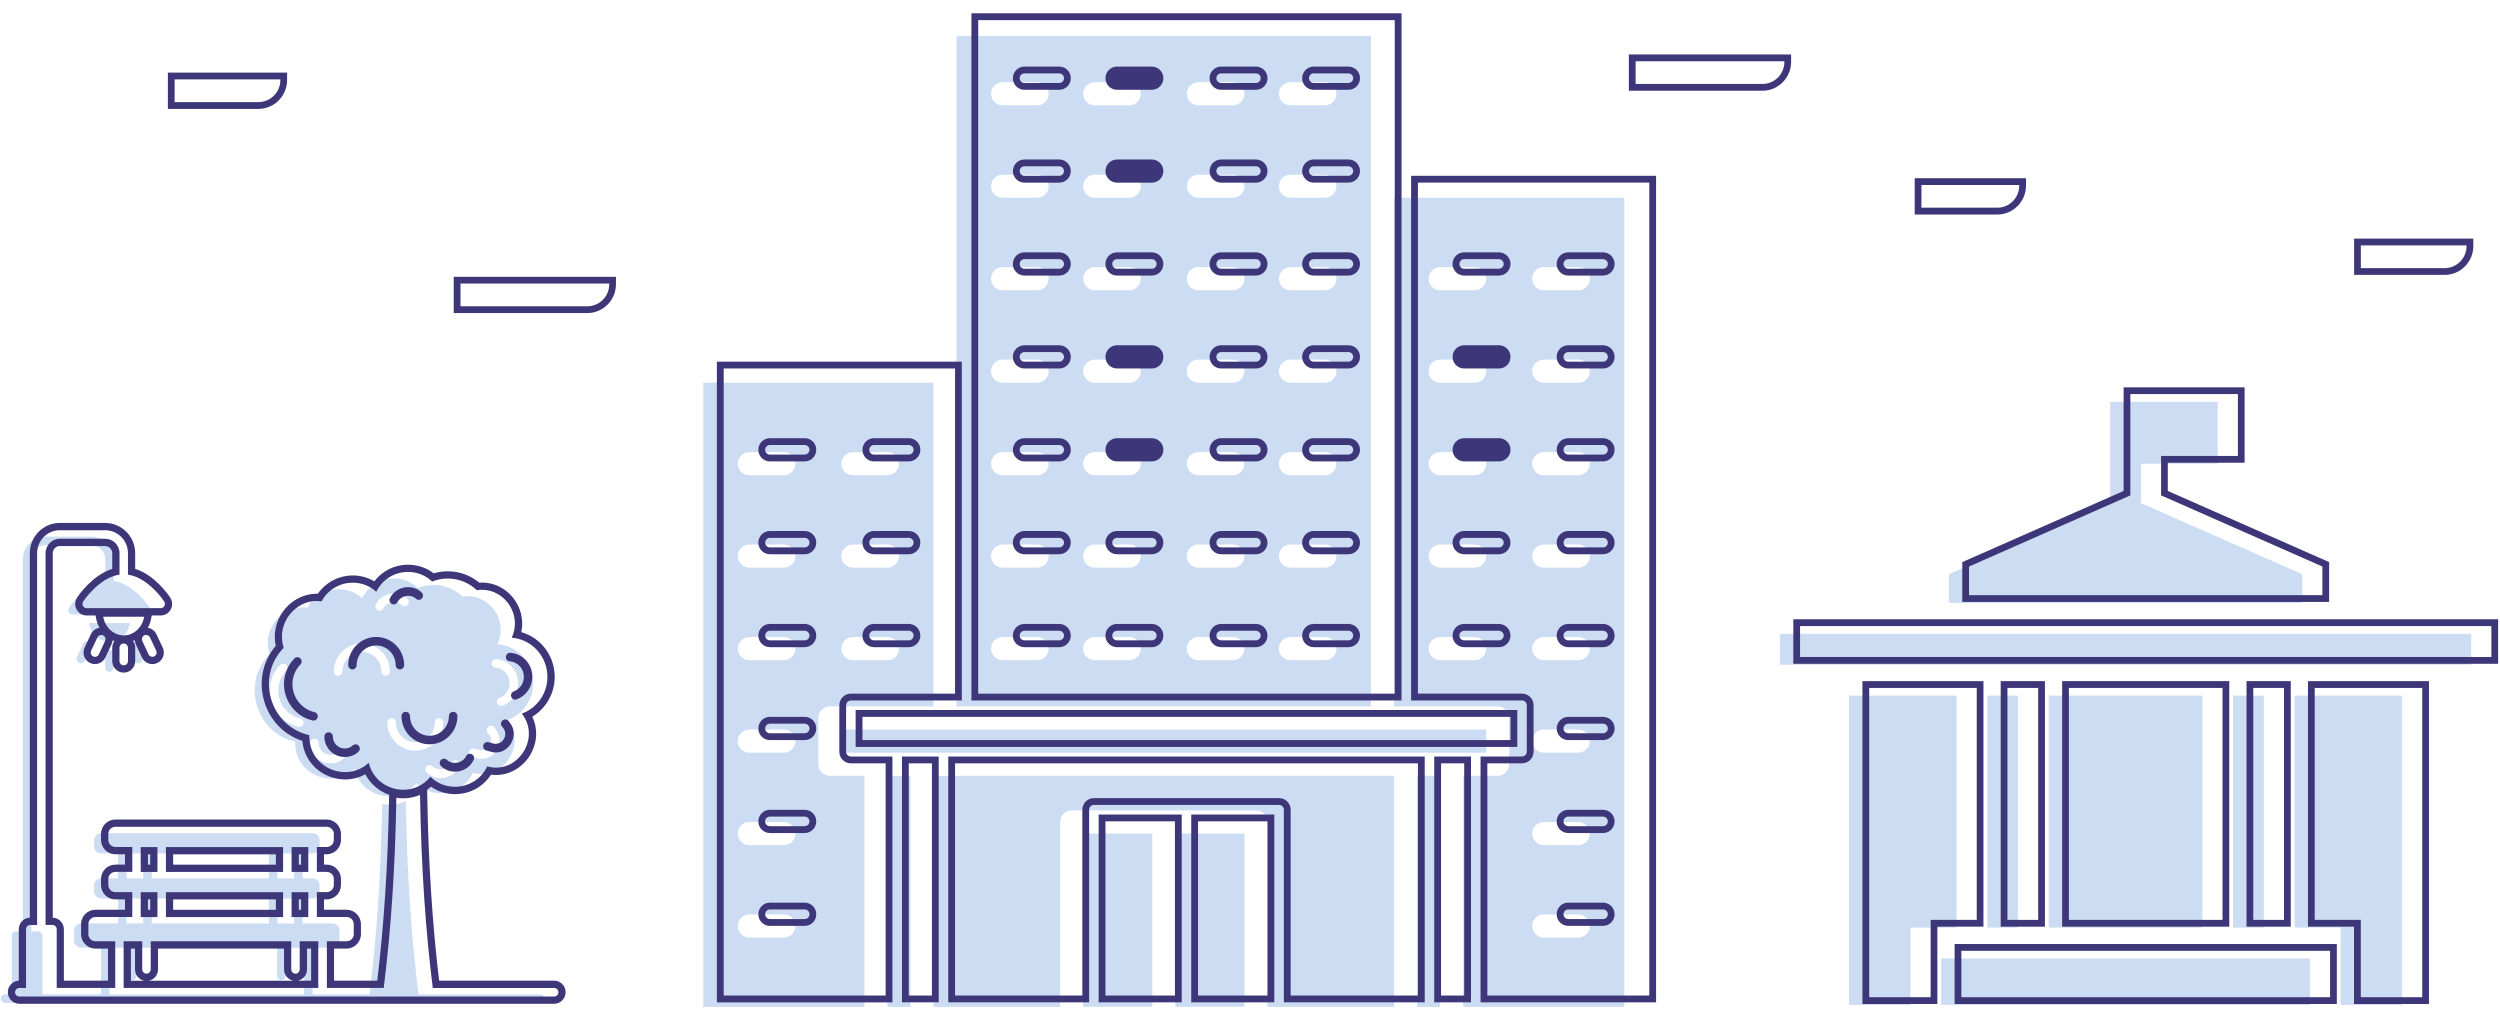 <svg xmlns="http://www.w3.org/2000/svg" width="551" height="224" fill="none" viewBox="0 0 551 224"><path fill="#3d3779" d="M393.278 13.497V13.641C393.278 16.33 391.112 18.505 388.446 18.505H360.493V13.497H393.284M394.765 12H359V20.002H388.44C391.927 20.002 394.759 17.145 394.759 13.641V12H394.765ZM134.278 62.497V62.641C134.278 65.33 132.112 67.505 129.446 67.505H101.493V62.497H134.284M135.765 61H100V69.002H129.44C132.927 69.002 135.759 66.145 135.759 62.641V61H135.765ZM61.787 17.497V17.641C61.787 20.33 59.622 22.505 56.956 22.505H38.488V17.497H61.787ZM63.275 16H37V24.002H56.956C60.443 24.002 63.275 21.145 63.275 17.641V16ZM543.63 54.083V54.227C543.63 56.916 541.464 59.091 538.799 59.091H520.33V54.083H543.63ZM545.118 52.586H518.843V60.588H538.799C542.286 60.588 545.118 57.731 545.118 54.227V52.586ZM445.043 40.773V40.911C445.043 43.6 442.877 45.774 440.211 45.774H423.486V40.767H445.043M446.53 39.275H421.999V47.277H440.211C443.698 47.277 446.53 44.42 446.53 40.917V39.281 39.275Z"/><path fill="#ccdcf2" d="M210.825 7.926V155.69H302.175V7.926H210.825ZM220.974 18.121H228.582C229.984 18.121 231.124 19.254 231.129 20.661C231.129 22.069 230.002 23.213 228.6 23.219H220.974C219.572 23.219 218.432 22.087 218.426 20.679C218.426 20.673 218.426 20.667 218.426 20.661C218.426 19.254 219.572 18.115 220.974 18.121ZM241.279 18.121H248.886C250.289 18.121 251.428 19.254 251.434 20.661C251.434 22.069 250.307 23.213 248.904 23.219H241.279C239.877 23.219 238.737 22.087 238.731 20.679C238.731 20.673 238.731 20.667 238.731 20.661C238.731 19.254 239.877 18.115 241.279 18.121ZM264.114 18.121H271.721C273.123 18.121 274.263 19.254 274.269 20.661C274.269 22.069 273.141 23.213 271.739 23.219H264.114C262.711 23.219 261.572 22.087 261.566 20.679C261.566 20.673 261.566 20.667 261.566 20.661C261.566 19.254 262.711 18.115 264.114 18.121ZM284.418 18.121H292.026C293.422 18.121 294.55 19.26 294.556 20.661C294.556 22.069 293.428 23.213 292.026 23.219H284.418C283.016 23.219 281.876 22.087 281.871 20.679C281.871 20.673 281.871 20.667 281.871 20.661C281.871 19.254 283.016 18.115 284.418 18.121ZM220.974 38.507H228.582C229.984 38.507 231.124 39.639 231.129 41.047C231.129 42.454 229.984 43.592 228.582 43.587H220.974C219.572 43.587 218.432 42.454 218.426 41.047C218.426 39.639 219.572 38.501 220.974 38.507ZM241.279 38.507H248.886C250.289 38.507 251.428 39.639 251.434 41.047C251.434 42.454 250.289 43.592 248.886 43.587H241.279C239.877 43.587 238.737 42.454 238.731 41.047C238.731 39.639 239.877 38.501 241.279 38.507ZM264.114 38.507H271.721C273.123 38.507 274.263 39.639 274.269 41.047C274.269 42.454 273.123 43.592 271.721 43.587H264.114C262.711 43.587 261.572 42.454 261.566 41.047C261.566 39.639 262.711 38.501 264.114 38.507ZM284.418 38.507H292.026C293.422 38.507 294.55 39.645 294.556 41.047C294.556 42.448 293.422 43.581 292.026 43.587H284.418C283.016 43.587 281.876 42.454 281.871 41.047C281.871 39.639 283.016 38.501 284.418 38.507ZM307.259 43.587V155.69H330.094C331.49 155.69 332.618 156.828 332.624 158.23V168.426C332.624 169.834 331.496 170.978 330.094 170.984H322.486V221.926H358V43.587H307.259ZM220.974 58.874H228.582C229.984 58.874 231.124 60.006 231.129 61.414C231.129 61.42 231.129 61.426 231.129 61.432C231.129 62.84 229.984 63.978 228.582 63.972H220.974C219.572 63.972 218.432 62.84 218.426 61.432C218.426 60.024 219.554 58.88 220.956 58.874H220.974ZM241.279 58.874H248.886C250.289 58.874 251.428 60.006 251.434 61.414C251.434 61.42 251.434 61.426 251.434 61.432C251.434 62.84 250.289 63.978 248.886 63.972H241.279C239.877 63.972 238.737 62.84 238.731 61.432C238.731 60.024 239.859 58.88 241.261 58.874H241.279ZM264.114 58.874H271.721C273.123 58.874 274.263 60.006 274.269 61.414C274.269 61.42 274.269 61.426 274.269 61.432C274.269 62.84 273.123 63.978 271.721 63.972H264.114C262.711 63.972 261.572 62.84 261.566 61.432C261.566 60.024 262.693 58.88 264.096 58.874H264.114ZM284.418 58.874H292.026C293.428 58.874 294.562 60.024 294.556 61.432C294.556 62.834 293.422 63.966 292.026 63.972H284.418C283.016 63.972 281.876 62.84 281.871 61.432C281.871 60.024 282.998 58.88 284.4 58.874H284.418ZM317.408 58.874H325.016C326.418 58.874 327.558 60.006 327.564 61.414C327.564 61.42 327.564 61.426 327.564 61.432C327.564 62.84 326.418 63.978 325.016 63.972H317.408C316.006 63.972 314.867 62.84 314.861 61.432C314.861 60.024 315.988 58.88 317.39 58.874H317.408ZM340.243 58.874H347.851C349.253 58.874 350.392 60.006 350.398 61.414C350.398 61.42 350.398 61.426 350.398 61.432C350.398 62.84 349.253 63.978 347.851 63.972H340.243C338.841 63.972 337.701 62.84 337.695 61.432C337.695 60.024 338.823 58.88 340.225 58.874H340.243ZM220.974 79.259H228.582C229.984 79.259 231.124 80.391 231.129 81.799C231.129 83.207 230.002 84.351 228.6 84.357H220.974C219.572 84.357 218.432 83.225 218.426 81.817C218.426 81.811 218.426 81.805 218.426 81.799C218.426 80.391 219.572 79.253 220.974 79.259ZM241.279 79.259H248.886C250.289 79.259 251.428 80.391 251.434 81.799C251.434 83.207 250.307 84.351 248.904 84.357H241.279C239.877 84.357 238.737 83.225 238.731 81.817C238.731 81.811 238.731 81.805 238.731 81.799C238.731 80.391 239.877 79.253 241.279 79.259ZM264.114 79.259H271.721C273.123 79.259 274.263 80.391 274.269 81.799C274.269 83.207 273.141 84.351 271.739 84.357H264.114C262.711 84.357 261.572 83.225 261.566 81.817C261.566 81.811 261.566 81.805 261.566 81.799C261.566 80.391 262.711 79.253 264.114 79.259ZM284.418 79.259H292.026C293.422 79.259 294.55 80.397 294.556 81.799C294.556 83.207 293.428 84.351 292.026 84.357H284.418C283.016 84.357 281.876 83.225 281.871 81.817C281.871 81.811 281.871 81.805 281.871 81.799C281.871 80.391 283.016 79.253 284.418 79.259ZM317.408 79.259H325.016C326.418 79.259 327.558 80.391 327.564 81.799C327.564 83.207 326.436 84.351 325.034 84.357H317.408C316.006 84.357 314.867 83.225 314.861 81.817C314.861 81.811 314.861 81.805 314.861 81.799C314.861 80.391 316.006 79.253 317.408 79.259ZM340.243 79.259H347.851C349.253 79.259 350.392 80.391 350.398 81.799C350.398 83.207 349.271 84.351 347.868 84.357H340.243C338.841 84.357 337.701 83.225 337.695 81.817C337.695 81.811 337.695 81.805 337.695 81.799C337.695 80.391 338.841 79.253 340.243 79.259ZM155 84.357V221.926H190.514V170.984H182.906C181.504 170.984 180.365 169.851 180.359 168.444C180.359 168.438 180.359 168.432 180.359 168.426V158.23C180.359 156.822 181.504 155.684 182.906 155.69H205.741V84.357H155ZM165.155 99.65H172.763C174.165 99.65 175.305 100.783 175.311 102.19C175.311 103.598 174.183 104.742 172.781 104.748H165.155C163.753 104.748 162.614 103.616 162.608 102.208C162.608 102.202 162.608 102.196 162.608 102.19C162.608 100.783 163.753 99.644 165.155 99.65ZM187.984 99.65H195.592C196.994 99.65 198.133 100.783 198.139 102.19C198.139 103.598 197.012 104.742 195.61 104.748H187.984C186.582 104.748 185.442 103.616 185.436 102.208C185.436 102.202 185.436 102.196 185.436 102.19C185.436 100.783 186.582 99.644 187.984 99.65ZM220.974 99.65H228.582C229.984 99.65 231.124 100.783 231.129 102.19C231.129 103.598 230.002 104.742 228.6 104.748H220.974C219.572 104.748 218.432 103.616 218.426 102.208C218.426 102.202 218.426 102.196 218.426 102.19C218.426 100.783 219.572 99.644 220.974 99.65ZM241.279 99.65H248.886C250.289 99.65 251.428 100.783 251.434 102.19C251.434 103.598 250.307 104.742 248.904 104.748H241.279C239.877 104.748 238.737 103.616 238.731 102.208C238.731 102.202 238.731 102.196 238.731 102.19C238.731 100.783 239.877 99.644 241.279 99.65ZM264.114 99.65H271.721C273.123 99.65 274.263 100.783 274.269 102.19C274.269 103.598 273.141 104.742 271.739 104.748H264.114C262.711 104.748 261.572 103.616 261.566 102.208C261.566 102.202 261.566 102.196 261.566 102.19C261.566 100.783 262.711 99.644 264.114 99.65ZM284.418 99.65H292.026C293.422 99.65 294.55 100.789 294.556 102.19C294.556 103.598 293.428 104.742 292.026 104.748H284.418C283.016 104.748 281.876 103.616 281.871 102.208C281.871 102.202 281.871 102.196 281.871 102.19C281.871 100.783 283.016 99.644 284.418 99.65ZM317.408 99.65H325.016C326.418 99.65 327.558 100.783 327.564 102.19C327.564 103.598 326.436 104.742 325.034 104.748H317.408C316.006 104.748 314.867 103.616 314.861 102.208C314.861 102.202 314.861 102.196 314.861 102.19C314.861 100.783 316.006 99.644 317.408 99.65ZM340.243 99.65H347.851C349.253 99.65 350.392 100.783 350.398 102.19C350.398 103.598 349.271 104.742 347.868 104.748H340.243C338.841 104.748 337.701 103.616 337.695 102.208C337.695 102.202 337.695 102.196 337.695 102.19C337.695 100.783 338.841 99.644 340.243 99.65ZM165.155 120.012H172.763C174.165 120.012 175.305 121.144 175.311 122.552C175.311 122.558 175.311 122.564 175.311 122.569C175.311 123.977 174.165 125.115 172.763 125.109H165.155C163.753 125.109 162.614 123.977 162.608 122.569C162.608 121.162 163.735 120.018 165.137 120.012H165.155ZM187.984 120.012H195.592C196.994 120.012 198.133 121.144 198.139 122.552C198.139 122.558 198.139 122.564 198.139 122.569C198.139 123.977 196.994 125.115 195.592 125.109H187.984C186.582 125.109 185.442 123.977 185.436 122.569C185.436 121.162 186.564 120.018 187.966 120.012H187.984ZM220.974 120.012H228.582C229.984 120.012 231.124 121.144 231.129 122.552C231.129 122.558 231.129 122.564 231.129 122.569C231.129 123.977 229.984 125.115 228.582 125.109H220.974C219.572 125.109 218.432 123.977 218.426 122.569C218.426 121.162 219.554 120.018 220.956 120.012H220.974ZM241.279 120.012H248.886C250.289 120.012 251.428 121.144 251.434 122.552C251.434 122.558 251.434 122.564 251.434 122.569C251.434 123.977 250.289 125.115 248.886 125.109H241.279C239.877 125.109 238.737 123.977 238.731 122.569C238.731 121.162 239.859 120.018 241.261 120.012H241.279ZM264.114 120.012H271.721C273.123 120.012 274.263 121.144 274.269 122.552C274.269 122.558 274.269 122.564 274.269 122.569C274.269 123.977 273.123 125.115 271.721 125.109H264.114C262.711 125.109 261.572 123.977 261.566 122.569C261.566 121.162 262.693 120.018 264.096 120.012H264.114ZM284.418 120.012H292.026C293.428 120.012 294.562 121.162 294.556 122.569C294.556 123.971 293.422 125.103 292.026 125.109H284.418C283.016 125.109 281.876 123.977 281.871 122.569C281.871 121.162 282.998 120.018 284.4 120.012H284.418ZM317.408 120.012H325.016C326.418 120.012 327.558 121.144 327.564 122.552C327.564 122.558 327.564 122.564 327.564 122.569C327.564 123.977 326.418 125.115 325.016 125.109H317.408C316.006 125.109 314.867 123.977 314.861 122.569C314.861 121.162 315.988 120.018 317.39 120.012H317.408ZM340.243 120.012H347.851C349.253 120.012 350.392 121.144 350.398 122.552C350.398 122.558 350.398 122.564 350.398 122.569C350.398 123.977 349.253 125.115 347.851 125.109H340.243C338.841 125.109 337.701 123.977 337.695 122.569C337.695 121.162 338.823 120.018 340.225 120.012H340.243ZM165.155 140.403H172.763C174.165 140.403 175.305 141.535 175.311 142.943C175.311 142.949 175.311 142.955 175.311 142.961C175.311 144.368 174.165 145.507 172.763 145.501H165.155C163.753 145.501 162.614 144.368 162.608 142.961C162.608 141.553 163.735 140.409 165.137 140.403H165.155ZM187.984 140.403H195.592C196.994 140.403 198.133 141.535 198.139 142.943C198.139 142.949 198.139 142.955 198.139 142.961C198.139 144.368 196.994 145.507 195.592 145.501H187.984C186.582 145.501 185.442 144.368 185.436 142.961C185.436 141.553 186.564 140.409 187.966 140.403H187.984ZM220.974 140.403H228.582C229.984 140.403 231.124 141.535 231.129 142.943C231.129 142.949 231.129 142.955 231.129 142.961C231.129 144.368 229.984 145.507 228.582 145.501H220.974C219.572 145.501 218.432 144.368 218.426 142.961C218.426 141.553 219.554 140.409 220.956 140.403H220.974ZM241.279 140.403H248.886C250.289 140.403 251.428 141.535 251.434 142.943C251.434 142.949 251.434 142.955 251.434 142.961C251.434 144.368 250.289 145.507 248.886 145.501H241.279C239.877 145.501 238.737 144.368 238.731 142.961C238.731 141.553 239.859 140.409 241.261 140.403H241.279ZM264.114 140.403H271.721C273.123 140.403 274.263 141.535 274.269 142.943C274.269 142.949 274.269 142.955 274.269 142.961C274.269 144.368 273.123 145.507 271.721 145.501H264.114C262.711 145.501 261.572 144.368 261.566 142.961C261.566 141.553 262.693 140.409 264.096 140.403H264.114ZM284.418 140.403H292.026C293.428 140.403 294.562 141.553 294.556 142.961C294.556 144.362 293.422 145.495 292.026 145.501H284.418C283.016 145.501 281.876 144.368 281.871 142.961C281.871 141.553 282.998 140.409 284.4 140.403H284.418ZM317.408 140.403H325.016C326.418 140.403 327.558 141.535 327.564 142.943C327.564 142.949 327.564 142.955 327.564 142.961C327.564 144.368 326.418 145.507 325.016 145.501H317.408C316.006 145.501 314.867 144.368 314.861 142.961C314.861 141.553 315.988 140.409 317.39 140.403H317.408ZM340.243 140.403H347.851C349.253 140.403 350.392 141.535 350.398 142.943C350.398 142.949 350.398 142.955 350.398 142.961C350.398 144.368 349.253 145.507 347.851 145.501H340.243C338.841 145.501 337.701 144.368 337.695 142.961C337.695 141.553 338.823 140.409 340.225 140.403H340.243ZM165.155 160.788H172.763C174.165 160.788 175.305 161.92 175.311 163.328C175.311 164.736 174.183 165.88 172.781 165.886H165.155C163.753 165.886 162.614 164.754 162.608 163.346C162.608 163.34 162.608 163.334 162.608 163.328C162.608 161.92 163.753 160.782 165.155 160.788ZM185.436 160.788V165.886H327.564V160.788H185.436ZM340.243 160.788H347.851C349.253 160.788 350.392 161.92 350.398 163.328C350.398 164.736 349.271 165.88 347.868 165.886H340.243C338.841 165.886 337.701 164.754 337.695 163.346C337.695 163.34 337.695 163.334 337.695 163.328C337.695 161.92 338.841 160.782 340.243 160.788ZM195.592 170.984V221.926H200.669V170.984H195.592ZM205.747 170.984V221.926H233.659V181.173C233.659 179.766 234.787 178.621 236.189 178.615H276.799C278.201 178.615 279.341 179.748 279.347 181.155C279.347 181.161 279.347 181.167 279.347 181.173V221.926H307.259V170.984H205.747ZM312.331 170.984V221.926H317.408V170.984H312.331ZM165.155 181.173H172.763C174.165 181.173 175.305 182.305 175.311 183.713C175.311 185.121 174.183 186.265 172.781 186.271H165.155C163.753 186.271 162.614 185.139 162.608 183.731C162.608 183.725 162.608 183.719 162.608 183.713C162.608 182.305 163.753 181.167 165.155 181.173ZM340.243 181.173H347.851C349.253 181.173 350.392 182.305 350.398 183.713C350.398 185.121 349.271 186.265 347.868 186.271H340.243C338.841 186.271 337.701 185.139 337.695 183.731C337.695 183.725 337.695 183.719 337.695 183.713C337.695 182.305 338.841 181.167 340.243 181.173ZM238.731 183.707V221.92H253.964V183.707H238.731ZM259.042 183.707V221.92H274.275V183.707H259.042ZM165.155 201.541H172.763C174.165 201.541 175.305 202.673 175.311 204.08C175.311 204.086 175.311 204.092 175.311 204.098C175.311 205.506 174.171 206.644 172.769 206.638H165.155C163.753 206.638 162.614 205.506 162.608 204.098C162.608 202.685 163.735 201.541 165.137 201.535H165.155V201.541ZM340.243 201.541H347.851C349.253 201.541 350.392 202.673 350.398 204.08C350.398 204.086 350.398 204.092 350.398 204.098C350.398 205.506 349.259 206.644 347.857 206.638H340.243C338.841 206.638 337.701 205.506 337.695 204.098C337.695 202.685 338.823 201.541 340.225 201.535H340.243V201.541Z"/><path fill="#3d3779" d="M307.401 4.43V152.879H215.599V4.43H307.401ZM289.544 19.794C289.544 19.794 289.55 19.794 289.556 19.794H297.201C298.61 19.794 299.75 18.639 299.744 17.225C299.744 15.817 298.604 14.679 297.201 14.673H289.544C288.141 14.673 287.002 15.811 286.996 17.225C286.996 17.231 286.996 17.237 286.996 17.243C286.996 18.651 288.141 19.794 289.544 19.794ZM269.151 14.673H269.139C267.736 14.673 266.597 15.811 266.591 17.225C266.591 17.231 266.591 17.237 266.591 17.243C266.591 18.651 267.736 19.794 269.139 19.794C269.139 19.794 269.145 19.794 269.151 19.794H276.814C278.223 19.794 279.363 18.639 279.357 17.225C279.357 15.817 278.211 14.673 276.808 14.673H269.151ZM246.204 14.673H246.192C244.789 14.673 243.649 15.811 243.643 17.225C243.643 17.231 243.643 17.237 243.643 17.243C243.643 18.651 244.789 19.794 246.192 19.794C246.192 19.794 246.198 19.794 246.204 19.794H253.867C255.276 19.794 256.415 18.639 256.409 17.225C256.409 15.817 255.264 14.673 253.861 14.673H246.204ZM225.799 14.673H225.787C224.384 14.673 223.244 15.811 223.238 17.225C223.238 17.231 223.238 17.237 223.238 17.243C223.238 18.651 224.384 19.794 225.787 19.794C225.787 19.794 225.793 19.794 225.799 19.794H233.462C234.871 19.794 236.01 18.639 236.004 17.225C236.004 15.817 234.859 14.673 233.456 14.673H225.799ZM289.544 40.25C289.544 40.25 289.55 40.25 289.556 40.25H297.201C298.604 40.25 299.738 39.107 299.744 37.698C299.744 36.29 298.604 35.153 297.201 35.147H289.556C289.556 35.147 289.55 35.147 289.544 35.147C288.141 35.147 287.002 36.284 286.996 37.698C286.996 39.107 288.141 40.25 289.544 40.25ZM269.151 35.153C269.151 35.153 269.145 35.153 269.139 35.153C267.736 35.153 266.597 36.29 266.591 37.704C266.591 39.113 267.736 40.256 269.139 40.256C269.139 40.256 269.145 40.256 269.151 40.256H276.796C276.796 40.256 276.802 40.256 276.808 40.256C278.211 40.256 279.351 39.119 279.357 37.704C279.357 36.296 278.211 35.153 276.808 35.153C276.808 35.153 276.802 35.153 276.796 35.153H269.151ZM246.204 35.153C246.204 35.153 246.198 35.153 246.192 35.153C244.789 35.153 243.649 36.29 243.643 37.704C243.643 39.113 244.789 40.256 246.192 40.256C246.192 40.256 246.198 40.256 246.204 40.256H253.849C253.849 40.256 253.855 40.256 253.861 40.256C255.264 40.256 256.403 39.119 256.409 37.704C256.409 36.296 255.264 35.153 253.861 35.153C253.861 35.153 253.855 35.153 253.849 35.153H246.204ZM225.799 35.153C225.799 35.153 225.793 35.153 225.787 35.153C224.384 35.153 223.244 36.29 223.238 37.704C223.238 39.113 224.384 40.256 225.787 40.256C225.787 40.256 225.793 40.256 225.799 40.256H233.444C233.444 40.256 233.45 40.256 233.456 40.256C234.859 40.256 235.998 39.119 236.004 37.704C236.004 36.296 234.859 35.153 233.456 35.153C233.456 35.153 233.45 35.153 233.444 35.153H225.799ZM269.139 60.736H276.802C278.205 60.736 279.345 59.598 279.351 58.184C279.351 58.178 279.351 58.172 279.351 58.166C279.351 56.758 278.205 55.614 276.802 55.614H269.127C267.718 55.614 266.579 56.77 266.585 58.184C266.585 59.592 267.73 60.736 269.133 60.736M246.192 60.736H253.855C255.258 60.736 256.397 59.598 256.403 58.184C256.403 58.178 256.403 58.172 256.403 58.166C256.403 56.758 255.258 55.614 253.855 55.614H246.18C244.771 55.614 243.631 56.77 243.637 58.184C243.637 59.592 244.783 60.736 246.186 60.736M225.787 60.736H233.45C234.853 60.736 235.992 59.598 235.998 58.184C235.998 58.178 235.998 58.172 235.998 58.166C235.998 56.758 234.853 55.614 233.45 55.614H225.775C224.366 55.614 223.226 56.77 223.232 58.184C223.232 59.592 224.378 60.736 225.781 60.736M289.544 60.736H297.201C298.604 60.736 299.738 59.592 299.744 58.184C299.744 56.77 298.61 55.62 297.201 55.614H289.538C288.129 55.614 286.99 56.77 286.996 58.184C286.996 59.592 288.141 60.736 289.544 60.736ZM289.544 81.215H297.201C298.61 81.215 299.75 80.06 299.744 78.646C299.744 77.237 298.604 76.1 297.201 76.094H289.544C288.141 76.094 287.002 77.231 286.996 78.646C286.996 78.652 286.996 78.658 286.996 78.664C286.996 80.072 288.141 81.215 289.544 81.215ZM269.151 76.094H269.139C267.736 76.094 266.597 77.231 266.591 78.646C266.591 78.652 266.591 78.658 266.591 78.664C266.591 80.072 267.736 81.215 269.139 81.215H276.814C278.223 81.215 279.363 80.06 279.357 78.646C279.357 77.237 278.211 76.094 276.808 76.094H269.151ZM246.204 76.094H246.192C244.789 76.094 243.649 77.231 243.643 78.646C243.643 78.652 243.643 78.658 243.643 78.664C243.643 80.072 244.789 81.215 246.192 81.215H253.867C255.276 81.215 256.415 80.06 256.409 78.646C256.409 77.237 255.264 76.094 253.861 76.094H246.204ZM225.799 76.094H225.787C224.384 76.094 223.244 77.231 223.238 78.646C223.238 78.652 223.238 78.658 223.238 78.664C223.238 80.072 224.384 81.215 225.787 81.215H233.462C234.871 81.215 236.01 80.06 236.004 78.646C236.004 77.237 234.859 76.094 233.456 76.094H225.799ZM289.544 101.695H297.201C298.61 101.695 299.75 100.54 299.744 99.125C299.744 97.717 298.604 96.58 297.201 96.574H289.544C288.141 96.574 287.002 97.711 286.996 99.125C286.996 99.131 286.996 99.137 286.996 99.143C286.996 100.552 288.141 101.695 289.544 101.695ZM269.151 96.574H269.139C267.736 96.574 266.597 97.711 266.591 99.125C266.591 99.131 266.591 99.137 266.591 99.143C266.591 100.552 267.736 101.695 269.139 101.695H276.814C278.223 101.695 279.363 100.54 279.357 99.125C279.357 97.717 278.211 96.574 276.808 96.574H269.151ZM246.204 96.574H246.192C244.789 96.574 243.649 97.711 243.643 99.125C243.643 99.131 243.643 99.137 243.643 99.143C243.643 100.552 244.789 101.695 246.192 101.695H253.867C255.276 101.695 256.415 100.54 256.409 99.125C256.409 97.717 255.264 96.574 253.861 96.574H246.204ZM225.799 96.574H225.787C224.384 96.574 223.244 97.711 223.238 99.125C223.238 99.131 223.238 99.137 223.238 99.143C223.238 100.552 224.384 101.695 225.787 101.695H233.462C234.871 101.695 236.01 100.54 236.004 99.125C236.004 97.717 234.859 96.574 233.456 96.574H225.799ZM269.139 122.157H276.802C278.205 122.157 279.345 121.019 279.351 119.605C279.351 119.599 279.351 119.593 279.351 119.587C279.351 118.179 278.205 117.035 276.802 117.035H269.127C267.718 117.035 266.579 118.191 266.585 119.605C266.585 121.013 267.73 122.157 269.133 122.157M246.192 122.157H253.855C255.258 122.157 256.397 121.019 256.403 119.605C256.403 119.599 256.403 119.593 256.403 119.587C256.403 118.179 255.258 117.035 253.855 117.035H246.18C244.771 117.035 243.631 118.191 243.637 119.605C243.637 121.013 244.783 122.157 246.186 122.157M225.787 122.157H233.45C234.853 122.157 235.992 121.019 235.998 119.605C235.998 119.599 235.998 119.593 235.998 119.587C235.998 118.179 234.853 117.035 233.45 117.035H225.775C224.366 117.035 223.226 118.191 223.232 119.605C223.232 121.013 224.378 122.157 225.781 122.157M289.544 122.157H297.201C298.604 122.157 299.738 121.013 299.744 119.605C299.744 118.191 298.61 117.041 297.201 117.035H289.538C288.129 117.035 286.99 118.191 286.996 119.605C286.996 121.013 288.141 122.157 289.544 122.157ZM269.139 142.636H276.802C278.205 142.636 279.345 141.499 279.351 140.085C279.351 140.079 279.351 140.072 279.351 140.066C279.351 138.658 278.205 137.515 276.802 137.515H269.127C267.718 137.515 266.579 138.67 266.585 140.085C266.585 141.493 267.73 142.636 269.133 142.636M246.192 142.636H253.855C255.258 142.636 256.397 141.499 256.403 140.085C256.403 140.079 256.403 140.072 256.403 140.066C256.403 138.658 255.258 137.515 253.855 137.515H246.18C244.771 137.515 243.631 138.67 243.637 140.085C243.637 141.493 244.783 142.636 246.186 142.636M225.787 142.636H233.45C234.853 142.636 235.992 141.499 235.998 140.085C235.998 140.079 235.998 140.072 235.998 140.066C235.998 138.658 234.853 137.515 233.45 137.515H225.775C224.366 137.515 223.226 138.67 223.232 140.085C223.232 141.493 224.378 142.636 225.781 142.636M289.544 142.636H297.201C298.604 142.636 299.738 141.493 299.744 140.085C299.744 138.67 298.61 137.521 297.201 137.515H289.538C288.129 137.515 286.99 138.67 286.996 140.085C286.996 141.493 288.141 142.636 289.544 142.636ZM312.509 40.25H363.501V219.415H327.812V168.237H335.457C336.866 168.237 338.005 167.082 337.999 165.668V155.425C337.999 154.016 336.86 152.879 335.457 152.873H312.509V40.25ZM345.644 60.736H353.307C354.711 60.736 355.85 59.598 355.856 58.184V58.166C355.856 56.758 354.711 55.614 353.307 55.614H345.632C344.223 55.614 343.084 56.77 343.09 58.184C343.09 59.592 344.235 60.736 345.638 60.736M322.697 60.736H330.36C331.763 60.736 332.902 59.598 332.908 58.184C332.908 58.178 332.908 58.172 332.908 58.166C332.908 56.758 331.763 55.614 330.36 55.614H322.685C321.276 55.614 320.137 56.77 320.143 58.184C320.143 59.592 321.288 60.736 322.691 60.736M345.65 76.094H345.638C344.235 76.094 343.096 77.231 343.09 78.646C343.09 78.652 343.09 78.658 343.09 78.664C343.09 80.072 344.235 81.215 345.638 81.215H353.313C354.723 81.215 355.862 80.06 355.856 78.646C355.856 77.237 354.711 76.094 353.307 76.094H345.65ZM322.709 76.094H322.697C321.294 76.094 320.155 77.231 320.149 78.646C320.149 78.652 320.149 78.658 320.149 78.664C320.149 80.072 321.294 81.215 322.697 81.215H330.372C331.781 81.215 332.92 80.06 332.914 78.646C332.914 77.237 331.769 76.094 330.366 76.094H322.709ZM345.65 96.574H345.638C344.235 96.574 343.096 97.711 343.09 99.125C343.09 99.131 343.09 99.137 343.09 99.143C343.09 100.552 344.235 101.695 345.638 101.695H353.313C354.723 101.695 355.862 100.54 355.856 99.125C355.856 97.717 354.711 96.574 353.307 96.574H345.65ZM322.709 96.574H322.697C321.294 96.574 320.155 97.711 320.149 99.125C320.149 99.131 320.149 99.137 320.149 99.143C320.149 100.552 321.294 101.695 322.697 101.695H330.372C331.781 101.695 332.92 100.54 332.914 99.125C332.914 97.717 331.769 96.574 330.366 96.574H322.709ZM345.644 122.157H353.307C354.711 122.157 355.85 121.019 355.856 119.605V119.587C355.856 118.179 354.711 117.035 353.307 117.035H345.632C344.223 117.035 343.084 118.191 343.09 119.605C343.09 121.013 344.235 122.157 345.638 122.157M322.697 122.157H330.36C331.763 122.157 332.902 121.019 332.908 119.605C332.908 119.599 332.908 119.593 332.908 119.587C332.908 118.179 331.763 117.035 330.36 117.035H322.685C321.276 117.035 320.137 118.191 320.143 119.605C320.143 121.013 321.288 122.157 322.691 122.157M345.644 142.636H353.307C354.711 142.636 355.85 141.499 355.856 140.085V140.066C355.856 138.658 354.711 137.515 353.307 137.515H345.632C344.223 137.515 343.084 138.67 343.09 140.085C343.09 141.493 344.235 142.636 345.638 142.636M322.697 142.636H330.36C331.763 142.636 332.902 141.499 332.908 140.085C332.908 140.079 332.908 140.072 332.908 140.066C332.908 138.658 331.763 137.515 330.36 137.515H322.685C321.276 137.515 320.137 138.67 320.143 140.085C320.143 141.493 321.288 142.636 322.691 142.636M345.656 157.994H345.644C344.241 157.994 343.102 159.132 343.096 160.546V160.564C343.096 161.972 344.241 163.116 345.644 163.116H353.319C354.729 163.116 355.868 161.96 355.862 160.546C355.862 159.138 354.717 157.994 353.313 157.994H345.656ZM345.65 178.48H345.638C344.235 178.48 343.096 179.617 343.09 181.032C343.09 181.038 343.09 181.044 343.09 181.05C343.09 182.458 344.235 183.601 345.638 183.601H353.313C354.723 183.601 355.862 182.446 355.856 181.032C355.856 179.624 354.711 178.48 353.307 178.48H345.65ZM345.644 204.063H353.307C354.711 204.063 355.856 202.92 355.856 201.511V201.493C355.856 200.085 354.711 198.942 353.307 198.942H345.632C344.223 198.942 343.084 200.097 343.09 201.511C343.09 202.926 344.235 204.063 345.638 204.063M210.491 81.215V152.879H187.537C186.134 152.879 184.995 154.016 184.989 155.431V165.674C184.989 165.674 184.989 165.686 184.989 165.692C184.989 167.1 186.134 168.243 187.537 168.243H195.194V219.421H159.505V81.215H210.497M192.646 96.574H192.634C191.231 96.574 190.092 97.711 190.086 99.125C190.086 99.131 190.086 99.137 190.086 99.143C190.086 100.552 191.231 101.695 192.634 101.695H200.309C201.718 101.695 202.857 100.54 202.851 99.125C202.851 97.717 201.706 96.574 200.303 96.574H192.646ZM169.699 96.574H169.687C168.283 96.574 167.144 97.711 167.138 99.125C167.138 99.131 167.138 99.137 167.138 99.143C167.138 100.552 168.283 101.695 169.687 101.695H177.362C178.771 101.695 179.91 100.54 179.904 99.125C179.904 97.717 178.759 96.574 177.356 96.574H169.699ZM192.634 122.157H200.297C201.7 122.157 202.839 121.019 202.845 119.605C202.845 119.599 202.845 119.593 202.845 119.587C202.845 118.179 201.7 117.035 200.297 117.035H192.622C191.213 117.035 190.074 118.191 190.08 119.605C190.08 121.013 191.225 122.157 192.628 122.157M169.693 122.157H177.356C178.759 122.157 179.898 121.019 179.904 119.605C179.904 119.599 179.904 119.593 179.904 119.587C179.904 118.179 178.759 117.035 177.356 117.035H169.681C168.271 117.035 167.132 118.191 167.138 119.605C167.138 121.013 168.283 122.157 169.687 122.157M192.634 142.636H200.297C201.7 142.636 202.839 141.499 202.845 140.085C202.845 140.079 202.845 140.072 202.845 140.066C202.845 138.658 201.7 137.515 200.297 137.515H192.622C191.213 137.515 190.074 138.67 190.08 140.085C190.08 141.493 191.225 142.636 192.628 142.636M169.693 142.636H177.356C178.759 142.636 179.898 141.499 179.904 140.085C179.904 140.079 179.904 140.072 179.904 140.066C179.904 138.658 178.759 137.515 177.356 137.515H169.681C168.271 137.515 167.132 138.67 167.138 140.085C167.138 141.493 168.283 142.636 169.687 142.636M169.699 157.994H169.687C168.283 157.994 167.144 159.132 167.138 160.546C167.138 160.552 167.138 160.558 167.138 160.564C167.138 161.972 168.283 163.116 169.687 163.116H177.362C178.771 163.116 179.91 161.96 179.904 160.546C179.904 159.138 178.759 157.994 177.356 157.994H169.699ZM169.699 178.48H169.687C168.283 178.48 167.144 179.617 167.138 181.032C167.138 181.038 167.138 181.044 167.138 181.05C167.138 182.458 168.283 183.601 169.687 183.601H177.362C178.771 183.601 179.91 182.446 179.904 181.032C179.904 179.624 178.759 178.48 177.356 178.48H169.699ZM169.693 204.063H177.356C178.759 204.063 179.904 202.92 179.904 201.511C179.904 201.505 179.904 201.499 179.904 201.493C179.904 200.085 178.759 198.942 177.356 198.942H169.681C168.271 198.942 167.132 200.097 167.138 201.511C167.138 202.926 168.283 204.063 169.687 204.063M332.914 157.994V163.116H190.086V157.994H332.914ZM322.709 168.237V219.415H317.606V168.237H322.709ZM312.509 168.237V219.415H284.459V178.474C284.459 178.474 284.459 178.462 284.459 178.456C284.459 177.048 283.314 175.904 281.911 175.904H241.089C239.68 175.904 238.541 177.06 238.547 178.474V219.415H210.497V168.237H312.509ZM205.394 168.237V219.415H200.291V168.237H205.394ZM279.357 181.026V219.415H264.048V181.026H279.357ZM258.952 181.026V219.415H243.643V181.026H258.952ZM308.9 2.926H214.1V154.384H308.9V2.926ZM289.544 18.29C288.968 18.29 288.495 17.821 288.495 17.237C288.495 16.647 288.968 16.178 289.544 16.178H297.201C297.771 16.178 298.239 16.653 298.245 17.231C298.245 17.815 297.777 18.29 297.195 18.29H289.544ZM269.151 18.29C268.564 18.29 268.09 17.821 268.09 17.237C268.09 16.647 268.563 16.178 269.139 16.178H276.796C277.384 16.178 277.858 16.647 277.858 17.231C277.858 17.815 277.39 18.29 276.808 18.29H269.151ZM225.799 18.29C225.211 18.29 224.737 17.821 224.737 17.237C224.737 16.647 225.211 16.178 225.787 16.178H233.444C234.032 16.178 234.505 16.647 234.505 17.231C234.505 17.815 234.038 18.29 233.456 18.29H225.799ZM289.544 38.746C288.968 38.746 288.495 38.276 288.495 37.692C288.495 37.127 288.968 36.651 289.544 36.651H297.201C297.771 36.651 298.239 37.127 298.245 37.704C298.245 38.27 297.771 38.74 297.195 38.746H289.544ZM269.151 38.746C268.564 38.746 268.09 38.276 268.09 37.692C268.09 37.127 268.563 36.651 269.139 36.651H269.151H276.796C277.384 36.651 277.858 37.121 277.858 37.704C277.858 38.27 277.384 38.746 276.808 38.746H269.151ZM225.799 38.746C225.211 38.746 224.737 38.276 224.737 37.692C224.737 37.127 225.211 36.651 225.787 36.651H225.799H233.444C234.032 36.651 234.505 37.121 234.505 37.704C234.505 38.27 234.032 38.746 233.456 38.746H225.799ZM289.544 59.231C288.968 59.231 288.495 58.762 288.495 58.178C288.495 57.594 288.962 57.119 289.544 57.119H297.201C297.777 57.119 298.245 57.594 298.245 58.178C298.245 58.756 297.771 59.225 297.195 59.231H289.544ZM269.139 59.231C268.563 59.231 268.09 58.762 268.09 58.178C268.09 57.594 268.557 57.119 269.139 57.119H276.796C277.384 57.119 277.858 57.588 277.858 58.172C277.858 58.762 277.384 59.231 276.808 59.231H269.145H269.139ZM246.192 59.231C245.616 59.231 245.142 58.762 245.142 58.178C245.142 57.594 245.61 57.119 246.192 57.119H253.849C254.437 57.119 254.91 57.588 254.91 58.172C254.91 58.762 254.437 59.231 253.861 59.231H246.198H246.192ZM225.787 59.231C225.211 59.231 224.737 58.762 224.737 58.178C224.737 57.594 225.205 57.119 225.787 57.119H233.444C234.032 57.119 234.505 57.588 234.505 58.172C234.505 58.762 234.032 59.231 233.456 59.231H225.793H225.787ZM289.544 79.711C288.968 79.711 288.495 79.241 288.495 78.658C288.495 78.068 288.968 77.599 289.544 77.599H297.201C297.771 77.599 298.239 78.074 298.245 78.652C298.245 78.934 298.137 79.199 297.939 79.398C297.741 79.597 297.477 79.711 297.195 79.711H289.544ZM269.151 79.711C268.564 79.711 268.09 79.241 268.09 78.658C268.09 78.068 268.563 77.599 269.139 77.599H276.796C277.384 77.599 277.858 78.068 277.858 78.652C277.858 78.934 277.75 79.199 277.552 79.398C277.354 79.597 277.09 79.711 276.808 79.711H269.151ZM225.799 79.711C225.211 79.711 224.737 79.241 224.737 78.658C224.737 78.068 225.211 77.599 225.787 77.599H233.444C234.032 77.599 234.505 78.068 234.505 78.652C234.505 78.934 234.397 79.199 234.199 79.398C234.002 79.597 233.738 79.711 233.456 79.711H225.799ZM289.544 100.19C288.968 100.19 288.495 99.721 288.495 99.137C288.495 98.547 288.968 98.078 289.544 98.078H297.201C297.771 98.078 298.239 98.554 298.245 99.131C298.245 99.414 298.137 99.679 297.939 99.877C297.741 100.076 297.477 100.19 297.195 100.19H289.544ZM269.151 100.19C268.564 100.19 268.09 99.721 268.09 99.137C268.09 98.547 268.563 98.078 269.139 98.078H276.796C277.384 98.078 277.858 98.547 277.858 99.131C277.858 99.414 277.75 99.679 277.552 99.877C277.354 100.076 277.09 100.19 276.808 100.19H269.151ZM225.799 100.19C225.211 100.19 224.737 99.721 224.737 99.137C224.737 98.547 225.211 98.078 225.787 98.078H233.444C234.032 98.078 234.505 98.547 234.505 99.131C234.505 99.414 234.397 99.679 234.199 99.877C234.002 100.076 233.738 100.19 233.456 100.19H225.799ZM289.544 120.652C288.968 120.652 288.495 120.183 288.495 119.599C288.495 119.316 288.603 119.051 288.801 118.853C288.998 118.654 289.262 118.54 289.544 118.54H297.201C297.477 118.54 297.741 118.654 297.939 118.853C298.137 119.051 298.245 119.316 298.245 119.599C298.245 120.177 297.771 120.646 297.195 120.652H289.544ZM269.139 120.652C268.563 120.652 268.09 120.183 268.09 119.599C268.09 119.316 268.198 119.051 268.396 118.853C268.593 118.654 268.857 118.54 269.139 118.54H276.796C277.384 118.54 277.858 119.009 277.858 119.593C277.858 120.183 277.384 120.652 276.808 120.652H269.151H269.139ZM246.192 120.652C245.616 120.652 245.142 120.183 245.142 119.599C245.142 119.316 245.25 119.051 245.448 118.853C245.646 118.654 245.91 118.54 246.192 118.54H253.849C254.437 118.54 254.91 119.009 254.91 119.593C254.91 120.183 254.437 120.652 253.861 120.652H246.204H246.192ZM225.787 120.652C225.211 120.652 224.737 120.183 224.737 119.599C224.737 119.316 224.845 119.051 225.043 118.853C225.241 118.654 225.505 118.54 225.787 118.54H233.444C234.032 118.54 234.505 119.009 234.505 119.593C234.505 120.183 234.032 120.652 233.456 120.652H225.799H225.787ZM289.544 141.132C288.968 141.132 288.495 140.662 288.495 140.079C288.495 139.796 288.603 139.531 288.801 139.332C288.998 139.134 289.262 139.019 289.544 139.019H297.201C297.477 139.019 297.741 139.134 297.939 139.332C298.137 139.531 298.245 139.796 298.245 140.079C298.245 140.656 297.771 141.126 297.195 141.132H289.544ZM269.139 141.132C268.563 141.132 268.09 140.662 268.09 140.079C268.09 139.796 268.198 139.531 268.396 139.332C268.593 139.134 268.857 139.019 269.139 139.019H276.796C277.384 139.019 277.858 139.489 277.858 140.072C277.858 140.662 277.384 141.132 276.808 141.132H269.145H269.139ZM246.192 141.132C245.616 141.132 245.142 140.662 245.142 140.079C245.142 139.796 245.25 139.531 245.448 139.332C245.646 139.134 245.91 139.019 246.192 139.019H253.849C254.437 139.019 254.91 139.489 254.91 140.072C254.91 140.662 254.437 141.132 253.861 141.132H246.198H246.192ZM225.787 141.132C225.211 141.132 224.737 140.662 224.737 140.079C224.737 139.796 224.845 139.531 225.043 139.332C225.241 139.134 225.505 139.019 225.787 139.019H233.444C234.032 139.019 234.505 139.489 234.505 140.072C234.505 140.662 234.032 141.132 233.456 141.132H225.793H225.787ZM312.509 38.746H311.01V154.378H335.457C336.026 154.378 336.494 154.853 336.5 155.431V165.668C336.5 166.257 336.032 166.733 335.451 166.733H326.313V220.92H365V38.746H312.509ZM345.644 59.231C345.069 59.231 344.595 58.762 344.595 58.178C344.595 57.594 345.063 57.119 345.644 57.119H353.301C353.889 57.119 354.363 57.588 354.363 58.172C354.363 58.762 353.889 59.231 353.313 59.231H345.65H345.644ZM322.697 59.231C322.121 59.231 321.648 58.762 321.648 58.178C321.648 57.594 322.115 57.119 322.697 57.119H330.354C330.942 57.119 331.415 57.588 331.415 58.172C331.415 58.762 330.942 59.231 330.366 59.231H322.703H322.697ZM345.656 79.711C345.069 79.711 344.595 79.241 344.595 78.658C344.595 78.068 345.069 77.599 345.644 77.599H353.301C353.889 77.599 354.363 78.068 354.363 78.652C354.363 79.235 353.895 79.711 353.313 79.711H345.656ZM345.656 100.19C345.069 100.19 344.595 99.721 344.595 99.137C344.595 98.547 345.069 98.078 345.644 98.078H353.301C353.889 98.078 354.363 98.547 354.363 99.131C354.363 99.715 353.895 100.19 353.313 100.19H345.656ZM345.644 120.652C345.069 120.652 344.595 120.183 344.595 119.599C344.595 119.316 344.703 119.051 344.901 118.853C345.099 118.654 345.363 118.54 345.644 118.54H353.301C353.889 118.54 354.363 119.009 354.363 119.593C354.363 120.183 353.889 120.652 353.313 120.652H345.656H345.644ZM322.697 120.652C322.121 120.652 321.648 120.183 321.648 119.599C321.648 119.316 321.756 119.051 321.953 118.853C322.151 118.654 322.415 118.54 322.697 118.54H330.354C330.942 118.54 331.415 119.009 331.415 119.593C331.415 120.183 330.942 120.652 330.366 120.652H322.709H322.697ZM345.644 141.132C345.069 141.132 344.595 140.662 344.595 140.079C344.595 139.796 344.703 139.531 344.901 139.332C345.099 139.134 345.363 139.019 345.644 139.019H353.301C353.889 139.019 354.363 139.489 354.363 140.072C354.363 140.662 353.889 141.132 353.313 141.132H345.65H345.644ZM322.697 141.132C322.121 141.132 321.648 140.662 321.648 140.079C321.648 139.796 321.756 139.531 321.953 139.332C322.151 139.134 322.415 139.019 322.697 139.019H330.354C330.942 139.019 331.415 139.489 331.415 140.072C331.415 140.662 330.942 141.132 330.366 141.132H322.703H322.697ZM345.656 161.611C345.069 161.611 344.595 161.142 344.595 160.558C344.595 159.968 345.069 159.499 345.644 159.499H345.656H353.301C353.889 159.499 354.363 159.968 354.363 160.552C354.363 161.136 353.895 161.611 353.313 161.611H345.656ZM345.656 182.091C345.069 182.091 344.595 181.622 344.595 181.038C344.595 180.448 345.069 179.979 345.644 179.979H353.301C353.889 179.979 354.363 180.448 354.363 181.032C354.363 181.616 353.895 182.091 353.313 182.091H345.656ZM345.644 202.559C345.069 202.559 344.595 202.089 344.595 201.505C344.595 200.916 345.063 200.446 345.644 200.44H353.301C353.889 200.44 354.363 200.91 354.363 201.493C354.363 202.083 353.889 202.559 353.313 202.559H345.65H345.644ZM211.99 79.711H158V220.926H196.687V166.739H187.543C186.956 166.739 186.482 166.269 186.482 165.686V155.431C186.482 154.859 186.956 154.384 187.531 154.384H211.984V79.711H211.99ZM192.646 100.19C192.058 100.19 191.585 99.721 191.585 99.137C191.585 98.547 192.058 98.078 192.634 98.078H200.291C200.879 98.078 201.352 98.547 201.352 99.131C201.352 99.414 201.244 99.679 201.047 99.877C200.849 100.076 200.585 100.19 200.303 100.19H192.646ZM169.699 100.19C169.111 100.19 168.637 99.721 168.637 99.137C168.637 98.547 169.111 98.078 169.687 98.078H177.344C177.931 98.078 178.405 98.547 178.405 99.131C178.405 99.414 178.297 99.679 178.099 99.877C177.901 100.076 177.637 100.19 177.356 100.19H169.699ZM192.634 120.652C192.058 120.652 191.585 120.183 191.585 119.599C191.585 119.316 191.693 119.051 191.89 118.853C192.088 118.654 192.352 118.54 192.634 118.54H200.291C200.879 118.54 201.352 119.009 201.352 119.593C201.352 120.183 200.879 120.652 200.303 120.652H192.646H192.634ZM169.693 120.652C169.117 120.652 168.643 120.183 168.643 119.599C168.643 119.316 168.751 119.051 168.949 118.853C169.147 118.654 169.411 118.54 169.693 118.54H177.35C177.937 118.54 178.411 119.009 178.411 119.593C178.411 120.183 177.937 120.652 177.362 120.652H169.705H169.693ZM192.634 141.132C192.058 141.132 191.585 140.662 191.585 140.079C191.585 139.796 191.693 139.531 191.89 139.332C192.088 139.134 192.352 139.019 192.634 139.019H200.291C200.879 139.019 201.352 139.489 201.352 140.072C201.352 140.662 200.879 141.132 200.303 141.132H192.64H192.634ZM169.693 141.132C169.117 141.132 168.643 140.662 168.643 140.079C168.643 139.796 168.751 139.531 168.949 139.332C169.147 139.134 169.411 139.019 169.693 139.019H177.35C177.937 139.019 178.411 139.489 178.411 140.072C178.411 140.662 177.937 141.132 177.362 141.132H169.699H169.693ZM169.699 161.611C169.111 161.611 168.637 161.142 168.637 160.558C168.637 159.968 169.111 159.499 169.687 159.499H169.699H177.344C177.931 159.499 178.405 159.968 178.405 160.552C178.405 161.136 177.937 161.611 177.356 161.611H169.699ZM169.699 182.091C169.111 182.091 168.637 181.622 168.637 181.038C168.637 180.448 169.111 179.979 169.687 179.979H177.344C177.931 179.979 178.405 180.448 178.405 181.032C178.405 181.315 178.297 181.579 178.099 181.778C177.901 181.977 177.637 182.091 177.356 182.091H169.699ZM169.693 202.559C169.117 202.559 168.643 202.089 168.643 201.505C168.643 200.922 169.111 200.446 169.693 200.44H177.35C177.937 200.44 178.411 200.91 178.411 201.493C178.411 202.083 177.937 202.559 177.362 202.559H169.699H169.693ZM334.413 156.49H188.586V164.62H334.413V156.49ZM324.208 166.733H316.107V220.92H324.208V166.733ZM314.009 166.733H208.997V220.92H240.046V178.474C240.046 178.185 240.154 177.92 240.351 177.722C240.549 177.523 240.813 177.409 241.095 177.409H281.899C282.487 177.409 282.96 177.878 282.96 178.462V220.92H314.009V166.733ZM206.893 166.733H198.792V220.92H206.893V166.733ZM280.856 179.521H262.549V220.92H280.856V179.521ZM260.451 179.521H242.144V220.92H260.451V179.521Z"/><path fill="#ccdcf2" d="M444.768 153.316H437.997V204.443H444.768V153.316ZM498.942 153.316H492.171V204.443H498.942V153.316ZM485.406 153.316H451.545V204.443H485.406V153.316ZM509.105 211.266H427.84V221.49H509.105V211.266ZM431.226 153.316V204.449H421.069V221.49H407.527V153.316H431.226ZM529.418 153.316V221.49H515.876V204.449H505.719V153.316H529.418ZM544.656 139.686H392.29V146.502H544.656V139.686ZM507.409 126.562V132.869H429.536V126.562L465.087 110.882V88.559H488.786V102.191H471.858V110.882L507.409 126.562Z"/><path fill="#3d3779" d="M449.212 151.617V202.743H442.441V151.617H449.212ZM450.7 150.119H440.954V204.241H450.7V150.119ZM503.393 151.617V202.743H496.622V151.617H503.393ZM504.88 150.119H495.134V204.241H504.88V150.119ZM489.845 151.617V202.743H455.984V151.617H489.845ZM491.332 150.119H454.496V204.241H491.332V150.119ZM513.549 209.56V219.784H432.285V209.56H513.549ZM515.037 208.062H430.797V221.281H515.037V208.062Z"/><path fill="#3d3779" d="M435.671 151.617V202.743H425.514V219.784H411.972V151.617H435.676M437.158 150.119H410.479V221.281H426.996V204.241H437.152V150.119H437.158ZM533.862 151.617V219.784H520.32V202.743H510.164V151.617H533.868M535.35 150.119H508.67V204.241H518.827V221.281H535.344V150.119H535.35ZM549.1 137.986V144.802H396.734V137.986H549.1ZM550.587 136.488H395.247V146.299H550.587V136.488ZM493.23 86.859V100.491H476.303V109.182L511.854 124.862V131.169H433.975V124.862L469.526 109.182V86.859H493.224M494.718 85.361H468.044V108.206L433.38 123.491 432.487 123.886V132.667H513.341V123.886L512.449 123.491 477.784 108.206V101.988H494.712V85.361H494.718Z"/><path fill="#ccdcf2" d="M65.048 163.454V163.749C65.048 170.773 73.359 174.009 78.13 169.521C79.622 175.743 87.691 177.618 91.722 172.61C95.434 176.301 101.927 175.255 104.243 170.324C110.819 172.186 116.17 164.224 111.884 158.689C115.169 157.482 117.509 154.323 117.509 150.599C117.509 146.034 114.046 142.323 109.632 141.957C112.158 136.672 107.661 130.579 101.953 131.491C99.242 128.91 95.313 128.248 92.098 129.59C88.469 126.078 82.174 126.996 79.795 131.857C76.242 128.569 70.227 129.346 67.727 133.976C62.828 133.103 57.553 138.124 59.378 144.204C53.127 150.612 56.373 161.502 65.042 163.46L65.048 163.454ZM109.371 145.276C112.126 145.507 114.206 147.793 114.206 150.593C114.206 152.801 112.821 154.798 110.755 155.55C110.646 155.588 110.538 155.607 110.436 155.607C110.053 155.607 109.696 155.37 109.556 154.985C109.377 154.497 109.626 153.957 110.117 153.777C111.444 153.289 112.337 152.012 112.337 150.586C112.337 148.776 110.997 147.292 109.218 147.145C108.701 147.1 108.318 146.644 108.363 146.13C108.408 145.61 108.841 145.231 109.371 145.27V145.276ZM103.394 165.637C103.535 165.136 104.058 164.853 104.549 164.988C105.716 165.322 105.703 165.348 106.105 165.348C107.91 165.348 108.835 163.235 107.808 161.9L107.489 161.495C107.17 161.084 107.24 160.494 107.649 160.172C108.057 159.845 108.644 159.929 108.963 160.333L109.281 160.744C111.603 163.749 108.65 168.134 105.148 167.12L104.045 166.805C103.547 166.664 103.26 166.144 103.401 165.643L103.394 165.637ZM99.561 168.096C99.778 167.627 100.345 167.409 100.811 167.633C101.277 167.858 101.487 168.398 101.264 168.873L101.251 168.905C100.511 170.478 98.91 171.492 97.169 171.492C95.951 171.492 94.873 171.062 94.05 170.24C93.68 169.874 93.68 169.277 94.044 168.911C94.407 168.539 95.001 168.539 95.364 168.905C96.499 170.028 98.821 169.669 99.555 168.102L99.561 168.096ZM95.823 159.241C95.823 158.721 96.244 158.298 96.761 158.298C97.278 158.298 97.698 158.721 97.698 159.241C97.698 162.67 94.937 165.457 91.543 165.457C88.15 165.457 85.369 162.67 85.369 159.241C85.369 158.721 85.79 158.298 86.307 158.298C86.823 158.298 87.244 158.721 87.244 159.241C87.244 161.63 89.177 163.576 91.55 163.576C93.922 163.576 95.836 161.63 95.836 159.241H95.823ZM82.824 133.237C83.602 131.735 85.121 130.804 86.792 130.804C87.965 130.804 89.011 131.215 89.815 131.992C90.185 132.351 90.198 132.948 89.84 133.321C89.483 133.7 88.89 133.706 88.52 133.346C87.436 132.293 85.267 132.602 84.489 134.104C84.323 134.425 83.998 134.611 83.66 134.611C83.513 134.611 83.366 134.579 83.226 134.502C82.767 134.258 82.588 133.693 82.831 133.231L82.824 133.237ZM79.775 141.796C83.169 141.796 85.93 144.583 85.93 148.012C85.93 148.532 85.51 148.955 84.993 148.955C84.476 148.955 84.055 148.532 84.055 148.012C84.055 145.623 82.135 143.678 79.769 143.678C77.403 143.678 75.464 145.623 75.464 148.012C75.464 148.532 75.043 148.955 74.526 148.955C74.01 148.955 73.588 148.532 73.588 148.012C73.588 144.583 76.357 141.796 79.763 141.796H79.775ZM69.302 162.805C69.819 162.805 70.24 163.229 70.24 163.749C70.24 165.194 71.407 166.369 72.842 166.369C73.531 166.369 74.143 166.137 74.603 165.707C74.979 165.354 75.572 165.373 75.923 165.752C76.274 166.131 76.255 166.728 75.878 167.081C75.068 167.845 74.016 168.243 72.842 168.243C70.374 168.243 68.371 166.221 68.371 163.742C68.371 163.222 68.792 162.799 69.309 162.799L69.302 162.805ZM61.75 146.535C62.114 146.162 62.707 146.162 63.071 146.522C63.434 146.881 63.447 147.485 63.083 147.851C61.948 149.02 61.323 150.567 61.323 152.217C61.323 155.139 63.37 157.72 66.183 158.362C66.687 158.477 67.006 158.978 66.891 159.485C66.796 159.922 66.406 160.224 65.979 160.224C65.909 160.224 65.845 160.217 65.775 160.205C62.114 159.376 59.454 156.018 59.454 152.224C59.454 150.079 60.271 148.063 61.75 146.541V146.535Z"/><path fill="#ccdcf2" d="M118.996 219.162H92.245C90.682 206.673 89.694 192.599 89.439 176.605C88.278 177.093 87.047 177.356 85.771 177.356C85.248 177.356 84.725 177.317 84.221 177.221C83.966 192.971 82.977 206.84 81.434 219.155H68.907V208.869H73.263C74.131 208.869 74.832 208.163 74.832 207.29V205.1C74.832 204.227 74.131 203.521 73.263 203.521H66.694V198.031H68.869C69.736 198.031 70.438 197.325 70.438 196.451V195.154C70.438 194.281 69.736 193.575 68.869 193.575H66.694V188.085H68.869C69.736 188.085 70.438 187.379 70.438 186.506V185.215C70.438 184.342 69.736 183.636 68.869 183.636H22.294C21.427 183.636 20.725 184.342 20.725 185.215V186.506C20.725 187.379 21.427 188.085 22.294 188.085H26.013V193.575H22.294C21.427 193.575 20.725 194.281 20.725 195.154V196.451C20.725 197.325 21.427 198.031 22.294 198.031H26.013V203.521H17.9C17.032 203.521 16.331 204.227 16.331 205.1V207.29C16.331 208.163 17.032 208.869 17.9 208.869H22.256V219.155H9.353V206.211C9.353 205.684 8.925 205.267 8.415 205.267H6.897V123.312C6.897 121.579 8.3 120.147 10.041 120.147H20.03C21.771 120.147 23.194 121.579 23.194 123.312V128.057C18.703 128.719 15.335 133.765 15.182 133.99C14.998 134.273 14.978 134.651 15.144 134.953C15.31 135.255 15.629 135.441 15.967 135.441H32.264C32.621 135.441 32.94 135.255 33.086 134.953C33.252 134.651 33.233 134.273 33.048 133.99C32.914 133.765 29.546 128.719 25.056 128.057V123.312C25.056 120.526 22.792 118.266 20.024 118.266H10.035C7.267 118.266 5.022 120.526 5.022 123.312V205.267H3.523C3 205.267 2.585 205.684 2.585 206.211V219.155H1.118C0.602 219.155 0.181 219.579 0.181 220.099C0.181 220.619 0.602 221.043 1.118 221.043C2.573 221.043 11.63 221.056 118.996 221.043C119.512 221.043 119.933 220.619 119.933 220.099C119.933 219.579 119.512 219.155 118.996 219.155V219.162ZM61.132 188.104H64.818V193.594H61.132V188.104ZM61.132 198.044H64.818V203.534H61.132V198.044ZM33.437 188.104H59.263V193.594H33.437V188.104ZM33.437 198.044H59.263V203.534H33.437V198.044ZM27.882 188.104H31.568V193.594H27.882V188.104ZM27.882 198.044H31.568V203.534H27.882V198.044ZM24.131 219.162V208.876H28.226V215.065C28.226 215.585 28.647 216.009 29.164 216.009C29.68 216.009 30.101 215.585 30.101 215.065V208.876H61.074V215.065C61.074 215.585 61.495 216.009 62.012 216.009C62.529 216.009 62.95 215.585 62.95 215.065V208.876H67.044V219.162H24.131Z"/><path fill="#ccdcf2" d="M23.2 144.184V147.106C23.2 147.632 23.614 148.049 24.137 148.049 24.66 148.049 25.075 147.632 25.075 147.106V144.184C25.075 143.658 24.648 143.24 24.137 143.24 23.627 143.24 23.2 143.658 23.2 144.184ZM18.34 141.888 16.955 144.829C16.751 145.297 16.936 145.862 17.402 146.074 17.766 146.28 18.397 146.164 18.658 145.644L20.023 142.703C20.247 142.235 20.062 141.67 19.596 141.438 19.111 141.233 18.569 141.419 18.34 141.888ZM28.647 137.33H19.609C20.024 139.687 21.892 141.452 24.138 141.452 26.383 141.452 28.232 139.68 28.647 137.33ZM29.597 145.637C29.859 146.157 30.49 146.279 30.854 146.067 31.319 145.862 31.53 145.297 31.3 144.822L29.916 141.881C29.693 141.412 29.151 141.22 28.679 141.431 28.213 141.656 28.003 142.221 28.232 142.696L29.597 145.637Z"/><path fill="#3d3779" d="M89.949 126.058C91.856 126.058 93.77 126.752 95.237 128.177C96.321 127.728 97.488 127.503 98.662 127.503C100.964 127.503 103.299 128.37 105.091 130.078C105.474 130.014 105.857 129.988 106.227 129.988C111.367 129.988 115.124 135.619 112.771 140.544C117.178 140.91 120.648 144.614 120.648 149.186C120.648 152.91 118.307 156.075 115.022 157.276C118.875 162.252 114.946 169.187 109.333 169.187C108.701 169.187 108.044 169.097 107.381 168.911C106.003 171.845 103.139 173.405 100.269 173.405C98.317 173.405 96.359 172.686 94.86 171.196C93.279 173.161 91.078 174.066 88.897 174.066C85.516 174.066 82.174 171.89 81.268 168.108C79.763 169.527 77.9 170.175 76.057 170.175C72.071 170.175 68.18 167.145 68.18 162.336V162.04C59.512 160.082 56.272 149.192 62.516 142.784C60.826 137.166 65.201 132.453 69.736 132.453C70.113 132.453 70.489 132.486 70.865 132.55C72.345 129.814 75.049 128.421 77.754 128.421C79.623 128.421 81.485 129.089 82.933 130.431C84.349 127.542 87.149 126.045 89.949 126.045M86.785 133.205C87.124 133.205 87.449 133.018 87.615 132.697C88.087 131.792 89.062 131.317 90 131.317C90.612 131.317 91.218 131.522 91.646 131.94C91.831 132.113 92.06 132.203 92.296 132.203C92.532 132.203 92.787 132.107 92.966 131.914C93.323 131.542 93.317 130.945 92.941 130.585C92.137 129.808 91.097 129.397 89.917 129.397C88.246 129.397 86.728 130.328 85.95 131.831C85.714 132.293 85.886 132.858 86.345 133.102C86.486 133.173 86.632 133.211 86.779 133.211M77.671 147.542C78.188 147.542 78.609 147.118 78.609 146.598C78.609 144.21 80.541 142.264 82.914 142.264C85.287 142.264 87.2 144.21 87.2 146.598C87.2 147.118 87.621 147.542 88.138 147.542C88.654 147.542 89.075 147.118 89.075 146.598C89.075 143.17 86.314 140.383 82.92 140.383C79.527 140.383 76.746 143.17 76.746 146.598C76.746 147.118 77.167 147.542 77.684 147.542M113.562 154.201C113.67 154.201 113.778 154.181 113.88 154.143C115.941 153.385 117.331 151.395 117.331 149.186C117.331 146.386 115.252 144.101 112.496 143.87C112.471 143.87 112.452 143.87 112.426 143.87C111.929 143.87 111.527 144.236 111.489 144.73C111.444 145.25 111.827 145.706 112.343 145.744C114.123 145.892 115.462 147.375 115.462 149.186C115.462 150.605 114.569 151.889 113.243 152.377C112.758 152.557 112.509 153.096 112.681 153.584C112.822 153.969 113.179 154.207 113.562 154.207M69.111 158.817C69.538 158.817 69.928 158.522 70.023 158.079C70.138 157.571 69.819 157.064 69.315 156.955C66.502 156.319 64.455 153.738 64.455 150.81C64.455 149.16 65.08 147.613 66.216 146.444C66.579 146.072 66.573 145.475 66.203 145.115C66.018 144.935 65.782 144.846 65.546 144.846C65.303 144.846 65.061 144.942 64.882 145.128C63.403 146.65 62.586 148.666 62.586 150.81C62.586 154.605 65.246 157.963 68.907 158.791C68.977 158.804 69.047 158.811 69.111 158.811M94.669 162.162C92.296 162.162 90.364 160.217 90.364 157.828C90.364 157.308 89.943 156.884 89.426 156.884C88.909 156.884 88.489 157.308 88.489 157.828C88.489 161.257 91.257 164.044 94.663 164.044C98.069 164.044 100.818 161.257 100.818 157.828C100.818 157.308 100.397 156.884 99.88 156.884C99.364 156.884 98.942 157.308 98.942 157.828C98.942 160.217 97.023 162.162 94.656 162.162M109.231 163.934C108.835 163.934 108.848 163.909 107.674 163.575C107.591 163.556 107.509 163.543 107.426 163.543C107.017 163.543 106.635 163.812 106.52 164.23C106.38 164.731 106.667 165.251 107.164 165.392L108.268 165.707C108.618 165.809 108.963 165.854 109.301 165.854C112.311 165.854 114.493 162.034 112.407 159.331L112.088 158.92C111.903 158.682 111.629 158.554 111.348 158.554C111.151 158.554 110.946 158.618 110.774 158.753C110.366 159.074 110.296 159.665 110.615 160.076L110.934 160.48C111.961 161.816 111.036 163.928 109.231 163.928M75.968 166.843C77.141 166.843 78.194 166.439 79.004 165.681C79.38 165.328 79.406 164.731 79.049 164.352C78.864 164.153 78.615 164.05 78.366 164.05C78.136 164.05 77.907 164.134 77.728 164.3C77.269 164.731 76.657 164.962 75.968 164.962C74.533 164.962 73.365 163.787 73.365 162.342C73.365 161.822 72.945 161.398 72.428 161.398C71.911 161.398 71.49 161.822 71.49 162.342C71.49 164.821 73.499 166.843 75.962 166.843M100.225 168.14C99.58 168.14 98.949 167.928 98.502 167.485C98.317 167.305 98.081 167.215 97.845 167.215C97.609 167.215 97.361 167.312 97.182 167.498C96.819 167.87 96.825 168.468 97.189 168.827C98.011 169.643 99.089 170.079 100.307 170.079C102.049 170.079 103.656 169.065 104.39 167.492L104.402 167.459C104.619 166.991 104.415 166.445 103.949 166.22C103.822 166.162 103.688 166.13 103.56 166.13C103.203 166.13 102.859 166.336 102.699 166.683C102.253 167.633 101.226 168.14 100.225 168.14ZM89.949 124.453C86.977 124.453 84.253 125.821 82.499 128.126C81.083 127.278 79.45 126.829 77.754 126.829C74.66 126.829 71.796 128.351 70.042 130.861C69.94 130.861 69.845 130.861 69.743 130.861C66.93 130.861 64.187 132.299 62.414 134.707C60.794 136.903 60.214 139.645 60.768 142.354C57.911 145.712 56.954 150.2 58.223 154.528C59.467 158.766 62.567 161.963 66.636 163.292C66.853 165.61 67.867 167.697 69.551 169.251C71.299 170.862 73.672 171.794 76.064 171.794C77.639 171.794 79.17 171.395 80.522 170.644C82.11 173.7 85.299 175.691 88.903 175.691C91.167 175.691 93.317 174.869 94.994 173.392C96.525 174.458 98.356 175.03 100.282 175.03C103.554 175.03 106.494 173.412 108.217 170.734C108.593 170.785 108.969 170.811 109.346 170.811C112.63 170.811 115.73 168.795 117.242 165.681C118.473 163.151 118.473 160.377 117.318 157.97C120.329 156.146 122.255 152.827 122.255 149.205C122.255 144.499 119.2 140.55 114.888 139.324C115.386 137.064 114.978 134.675 113.708 132.64C112.05 129.988 109.263 128.402 106.246 128.402C106.042 128.402 105.837 128.408 105.633 128.421C103.675 126.797 101.232 125.911 98.681 125.911C97.616 125.911 96.582 126.065 95.594 126.367C93.999 125.134 92.035 124.466 89.968 124.466L89.949 124.453Z"/><path fill="#3d3779" d="M23.168 116.857C25.936 116.857 28.201 119.117 28.201 121.904V126.649C32.691 127.31 36.059 132.357 36.193 132.582C36.377 132.864 36.397 133.243 36.231 133.545C36.084 133.847 35.765 134.033 35.408 134.033H19.111C18.773 134.033 18.454 133.847 18.289 133.545C18.123 133.243 18.142 132.864 18.327 132.582C18.474 132.357 21.848 127.31 26.338 126.649V121.904C26.338 120.17 24.916 118.738 23.174 118.738H13.186C11.445 118.738 10.041 120.17 10.041 121.904V203.859H11.559C12.063 203.859 12.497 204.276 12.497 204.803V217.747H25.4V207.461H21.044C20.177 207.461 19.475 206.754 19.475 205.881V203.692C19.475 202.818 20.177 202.112 21.044 202.112H29.157V196.622H25.439C24.571 196.622 23.87 195.916 23.87 195.043V193.746C23.87 192.873 24.571 192.166 25.439 192.166H29.157V186.677H25.439C24.571 186.677 23.87 185.97 23.87 185.097V183.807C23.87 182.933 24.571 182.227 25.439 182.227H72.007C72.874 182.227 73.576 182.933 73.576 183.807V185.097C73.576 185.97 72.874 186.677 72.007 186.677H69.832V192.166H72.007C72.874 192.166 73.576 192.873 73.576 193.746V195.043C73.576 195.916 72.874 196.622 72.007 196.622H69.832V202.112H76.401C77.269 202.112 77.97 202.818 77.97 203.692V205.881C77.97 206.754 77.269 207.461 76.401 207.461H72.045V217.747H84.572C86.115 205.432 87.104 191.556 87.359 175.813C87.863 175.909 88.386 175.948 88.909 175.948C90.178 175.948 91.416 175.684 92.577 175.196C92.832 191.19 93.82 205.265 95.383 217.753H122.134C122.65 217.753 123.071 218.177 123.071 218.697C123.071 219.217 122.65 219.641 122.134 219.641C86.339 219.641 61.476 219.641 44.178 219.641C9.582 219.641 5.226 219.641 4.256 219.641C3.74 219.641 3.319 219.217 3.319 218.697C3.319 218.177 3.74 217.753 4.256 217.753H5.742V204.809C5.742 204.282 6.157 203.865 6.68 203.865H8.179V121.91C8.179 119.124 10.424 116.864 13.192 116.864H23.181M64.263 192.179H67.95V186.689H64.263V192.179ZM36.569 192.179H62.395V186.689H36.569V192.179ZM31.013 192.179H34.7V186.689H31.013V192.179ZM64.263 202.125H67.95V196.635H64.263V202.125ZM36.569 202.125H62.395V196.635H36.569V202.125ZM31.013 202.125H34.7V196.635H31.013V202.125ZM65.131 214.594C64.614 214.594 64.193 214.17 64.193 213.65V207.461H33.22V213.65C33.22 214.17 32.799 214.594 32.283 214.594C31.766 214.594 31.345 214.17 31.345 213.65V207.461H27.25V217.747H70.151V207.461H66.056V213.65C66.056 214.17 65.635 214.594 65.118 214.594M23.168 115.252H13.18C9.538 115.252 6.572 118.238 6.572 121.904V202.253C5.219 202.305 4.141 203.428 4.141 204.796V216.142C2.796 216.199 1.724 217.317 1.724 218.684C1.724 220.052 2.859 221.233 4.256 221.233H4.958C7.095 221.233 14.538 221.233 44.172 221.233C61.476 221.233 86.332 221.233 122.127 221.233C123.524 221.233 124.66 220.09 124.66 218.684C124.66 217.278 123.524 216.135 122.127 216.135H96.786C95.281 203.621 94.401 189.842 94.165 175.158L94.127 172.789L91.952 173.707C90.963 174.124 89.936 174.336 88.903 174.336C88.437 174.336 88.016 174.297 87.64 174.233L85.784 173.886L85.752 175.787C85.516 190.176 84.642 203.749 83.15 216.142H73.627V209.066H76.388C78.13 209.066 79.552 207.64 79.552 205.881V203.692C79.552 201.939 78.136 200.507 76.388 200.507H71.413V198.228H71.994C73.735 198.228 75.151 196.802 75.151 195.043V193.746C75.151 191.993 73.735 190.561 71.987 190.561H71.407V188.282H71.987C73.729 188.282 75.151 186.856 75.151 185.097V183.807C75.151 182.054 73.735 180.622 71.987 180.622H25.426C23.685 180.622 22.262 182.047 22.262 183.807V185.097C22.262 186.85 23.678 188.282 25.426 188.282H27.55V190.561H25.426C23.685 190.561 22.262 191.987 22.262 193.746V195.043C22.262 196.796 23.678 198.228 25.426 198.228H27.55V200.507H21.031C19.29 200.507 17.868 201.932 17.868 203.692V205.881C17.868 207.634 19.284 209.066 21.031 209.066H23.793V216.142H14.079V204.803C14.079 203.422 12.988 202.298 11.63 202.26V121.91C11.63 121.05 12.325 120.35 13.18 120.35H23.168C24.016 120.35 24.737 121.063 24.737 121.91V125.384C20.381 126.752 17.357 131.156 16.994 131.702C16.477 132.485 16.433 133.519 16.892 134.341C17.345 135.15 18.193 135.651 19.105 135.651H35.402C36.352 135.651 37.207 135.137 37.634 134.309C38.074 133.493 38.029 132.479 37.513 131.702C37.092 131.06 34.113 126.732 29.795 125.384V121.91C29.795 118.244 26.823 115.258 23.168 115.258V115.252ZM65.858 188.295H66.356V190.574H65.858V188.295ZM38.163 188.295H60.8V190.574H38.163V188.295ZM32.608 188.295H33.105V190.574H32.608V188.295ZM65.858 198.234H66.356V200.513H65.858V198.234ZM32.608 198.234H33.105V200.513H32.608V198.234ZM38.163 198.234H60.8V200.513H38.163V198.234ZM67.663 209.066H68.569V216.142H65.66C66.802 215.898 67.663 214.87 67.663 213.65V209.066ZM34.821 209.072H62.605V213.657C62.605 214.877 63.466 215.904 64.608 216.148H32.825C33.966 215.904 34.828 214.877 34.828 213.657V209.072H34.821ZM28.851 209.072H29.757V213.657C29.757 214.877 30.618 215.904 31.759 216.148H28.851V209.072Z"/><path fill="#3d3779" d="M27.269 141.832C27.773 141.832 28.207 142.249 28.207 142.776V145.697C28.207 146.224 27.779 146.641 27.269 146.641 26.759 146.641 26.331 146.224 26.331 145.697V142.776C26.331 142.249 26.746 141.832 27.269 141.832ZM27.269 140.227C25.872 140.227 24.737 141.369 24.737 142.776V145.697C24.737 147.103 25.872 148.246 27.269 148.246 28.666 148.246 29.801 147.103 29.801 145.697V142.776C29.801 141.369 28.666 140.227 27.269 140.227ZM22.32 139.946C22.454 139.946 22.588 139.972 22.722 140.03 23.187 140.254 23.379 140.819 23.149 141.295L21.784 144.235C21.606 144.601 21.248 144.768 20.923 144.768 20.776 144.768 20.642 144.736 20.534 144.672 20.068 144.466 19.877 143.901 20.087 143.426L21.472 140.486C21.637 140.145 21.969 139.953 22.32 139.953M22.32 138.341C21.331 138.341 20.457 138.893 20.03 139.786L18.64 142.733 18.627 142.752V142.771C18.066 144.036 18.601 145.513 19.813 146.097 20.145 146.271 20.528 146.361 20.917 146.361 21.893 146.361 22.773 145.815 23.206 144.942V144.922L23.226 144.903 24.591 141.962C25.19 140.704 24.661 139.182 23.404 138.572L23.372 138.553 23.34 138.54C23.015 138.399 22.671 138.328 22.314 138.328L22.32 138.341Z"/><path fill="#3d3779" d="M31.779 135.922C31.364 138.278 29.495 140.044 27.269 140.044C25.043 140.044 23.155 138.272 22.741 135.922H31.779ZM33.673 134.316H20.834L21.165 136.198C21.72 139.357 24.284 141.649 27.263 141.649C30.241 141.649 32.793 139.357 33.341 136.198L33.673 134.316Z"/><path fill="#3d3779" d="M32.206 139.947C32.557 139.947 32.889 140.14 33.048 140.48L34.432 143.421C34.656 143.889 34.451 144.454 33.986 144.666C33.877 144.73 33.737 144.763 33.597 144.763C33.271 144.763 32.914 144.596 32.736 144.23L31.371 141.289C31.148 140.82 31.352 140.255 31.817 140.024C31.945 139.966 32.079 139.941 32.206 139.941M32.206 138.342C31.849 138.342 31.505 138.412 31.173 138.56L31.148 138.573L31.122 138.586C29.859 139.196 29.323 140.724 29.923 141.989L31.281 144.91V144.93L31.3 144.949C31.734 145.822 32.614 146.368 33.59 146.368C33.979 146.368 34.362 146.278 34.694 146.105C35.274 145.822 35.733 145.321 35.957 144.705C36.193 144.063 36.161 143.344 35.867 142.727L34.483 139.793C34.056 138.894 33.182 138.342 32.2 138.342H32.206Z"/></svg>